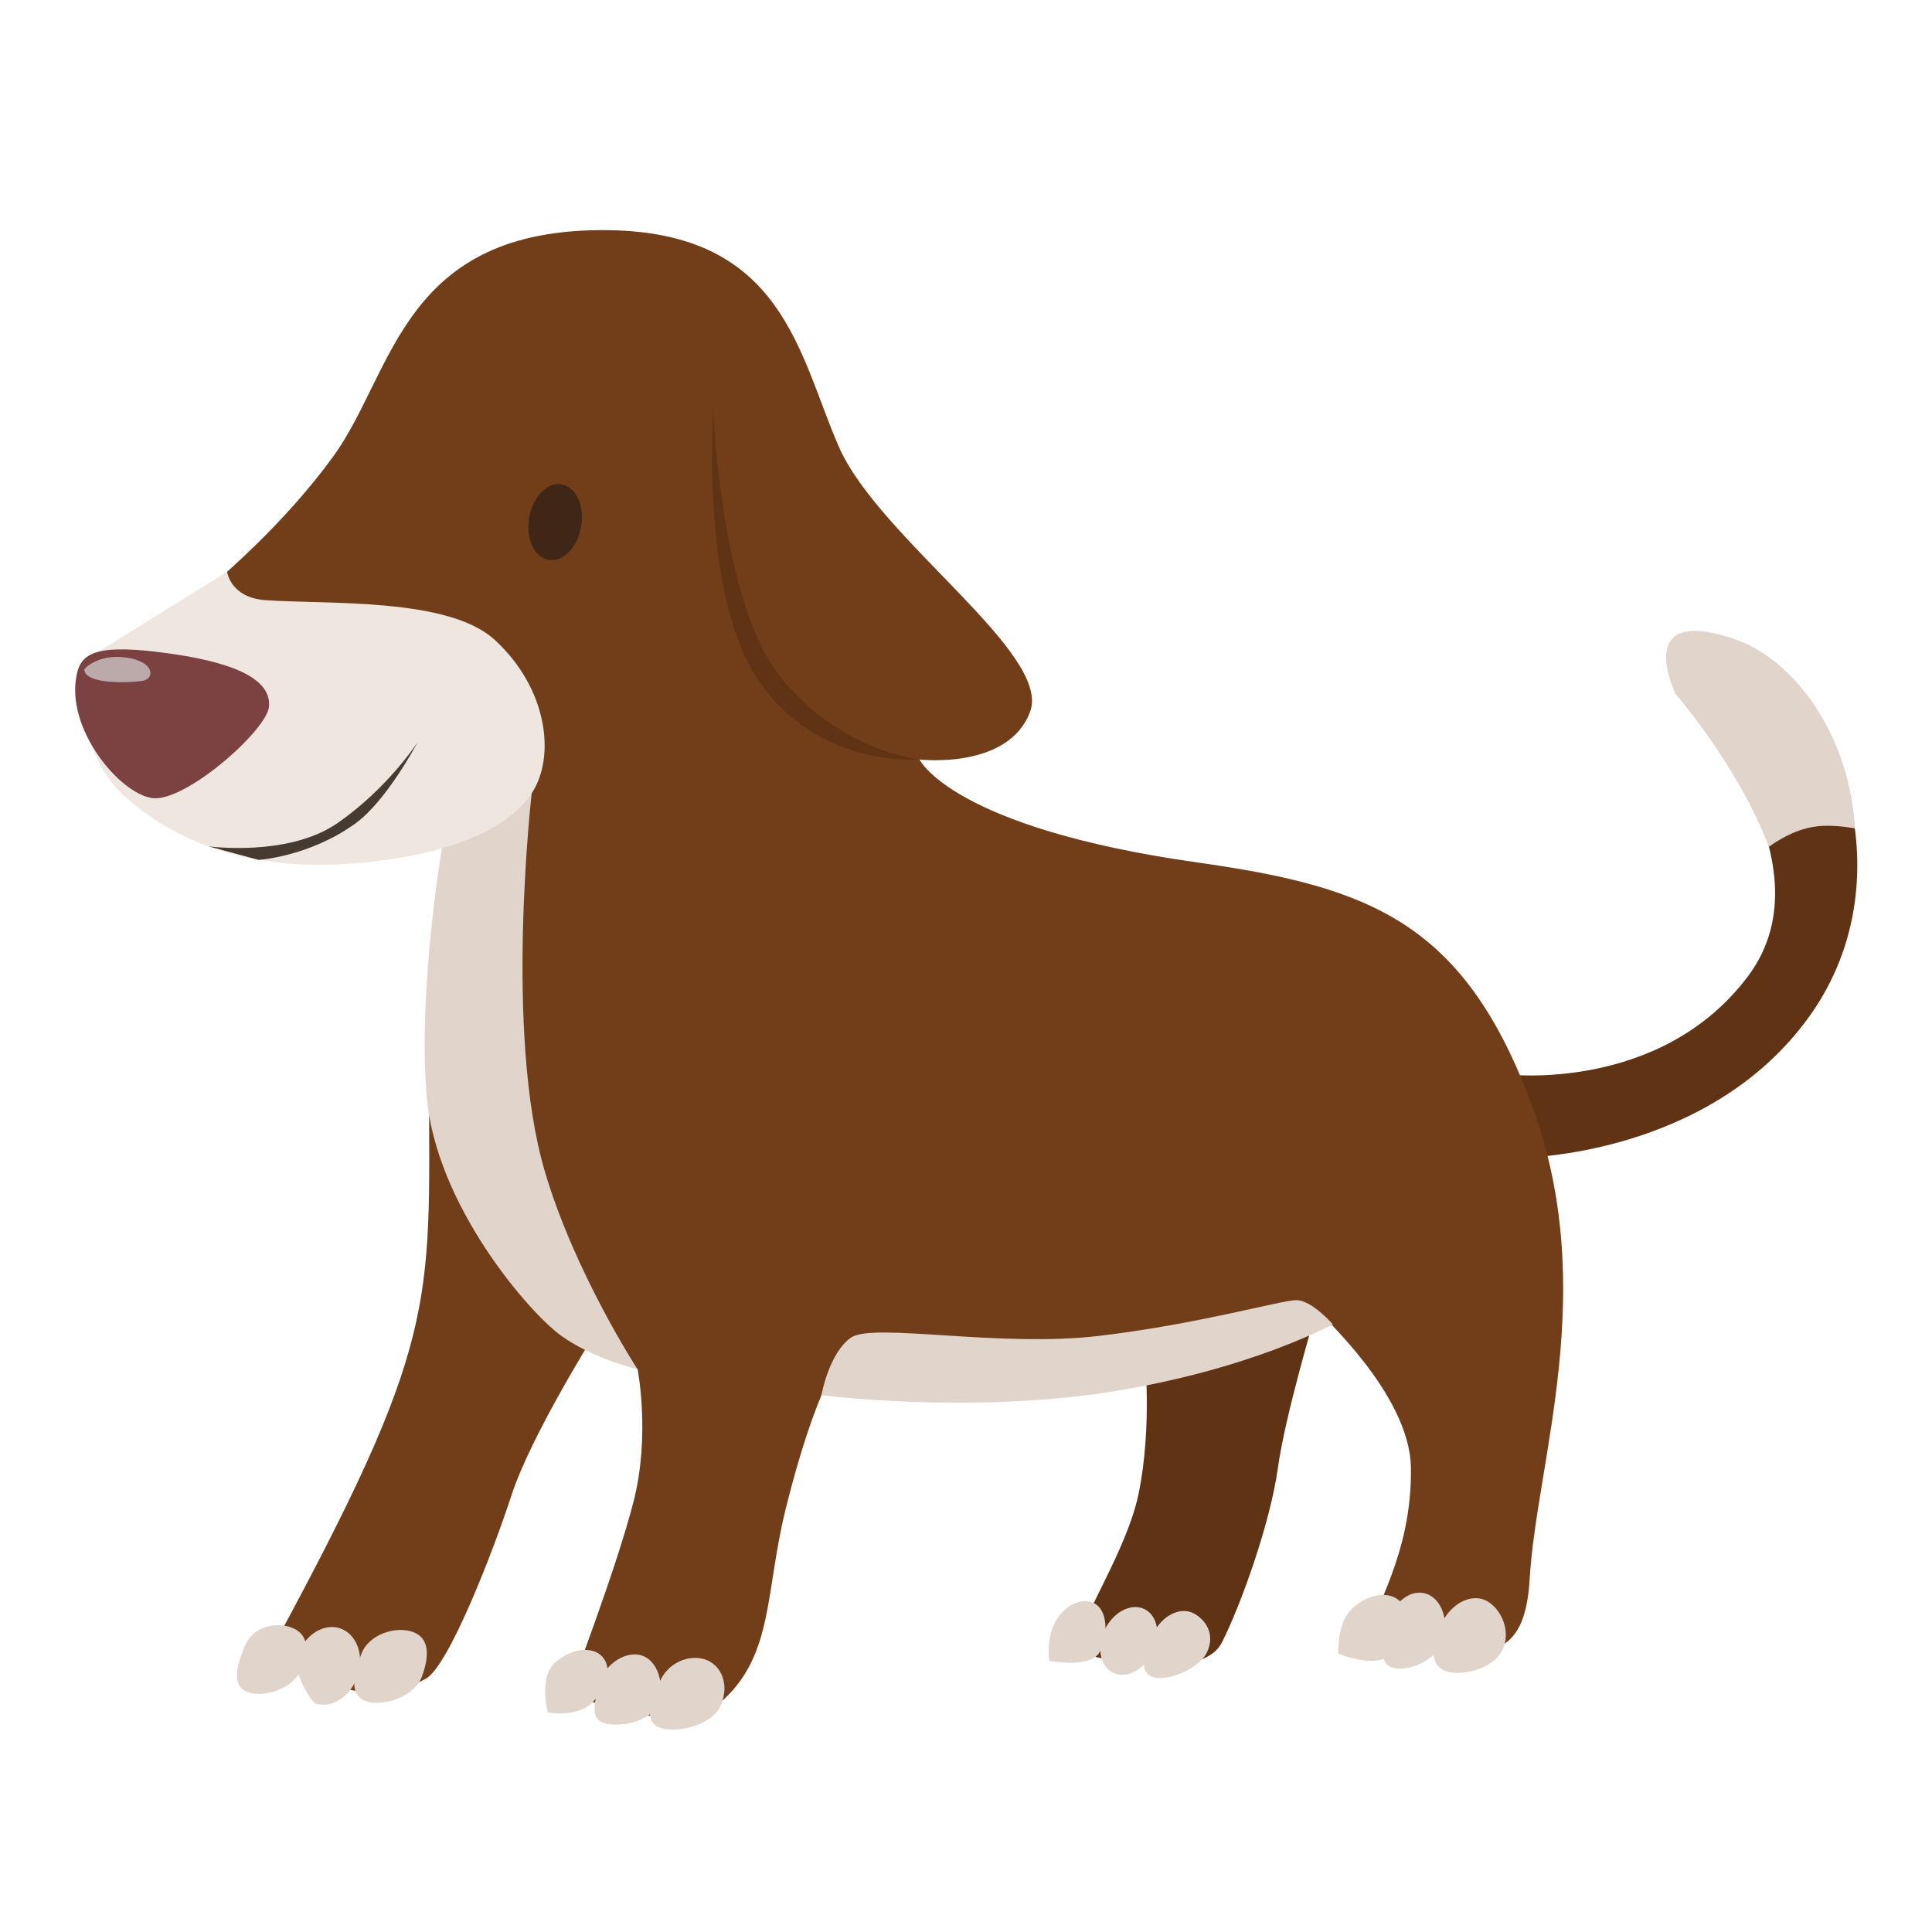 <?xml version="1.0" encoding="utf-8"?>
<!-- Generator: Adobe Illustrator 16.0.3, SVG Export Plug-In . SVG Version: 6.00 Build 0)  -->
<!DOCTYPE svg PUBLIC "-//W3C//DTD SVG 1.1//EN" "http://www.w3.org/Graphics/SVG/1.1/DTD/svg11.dtd">
<svg xmlns="http://www.w3.org/2000/svg" xmlns:xlink="http://www.w3.org/1999/xlink" version="1.1" id="Layer_1" x="0px" y="0px" width="144px" height="144px" viewBox="0 0 144 144" enable-background="new 0 0 144 144" xml:space="preserve">

<g>
	
		<rect x="-202.346" y="52.586" transform="matrix(0.707 0.707 -0.707 0.707 13.447 110.354)" fill-rule="evenodd" clip-rule="evenodd" fill="#E1CAA9" width="151.722" height="37.645"/>
	
		<rect x="-114.664" y="68.114" transform="matrix(0.707 0.707 -0.707 0.707 28.975 103.921)" fill-rule="evenodd" clip-rule="evenodd" fill="#BFA98B" width="7.416" height="37.644"/>
	
		<rect x="-104.197" y="71.506" transform="matrix(-0.707 -0.707 0.707 -0.707 -230.152 60.783)" fill-rule="evenodd" clip-rule="evenodd" fill="#866628" width="3.422" height="13.118"/>
	
		<rect x="-96.937" y="77.82" transform="matrix(-0.707 -0.707 0.707 -0.707 -220.616 72.841)" fill-rule="evenodd" clip-rule="evenodd" fill="#866628" width="3.422" height="8.556"/>
	
		<rect x="-92.904" y="82.799" transform="matrix(-0.707 -0.707 0.707 -0.707 -218.861 88.06)" fill-rule="evenodd" clip-rule="evenodd" fill="#866628" width="3.422" height="13.117"/>
	
		<rect x="-85.646" y="89.113" transform="matrix(-0.707 -0.707 0.707 -0.707 -209.323 100.053)" fill-rule="evenodd" clip-rule="evenodd" fill="#866628" width="3.423" height="8.556"/>
	
		<rect x="-81.611" y="94.091" transform="matrix(-0.707 -0.707 0.707 -0.707 -207.568 115.336)" fill-rule="evenodd" clip-rule="evenodd" fill="#866628" width="3.421" height="13.118"/>
	
		<rect x="-74.353" y="100.406" transform="matrix(-0.707 -0.707 0.707 -0.707 -198.03 127.343)" fill-rule="evenodd" clip-rule="evenodd" fill="#866628" width="3.422" height="8.557"/>
	
		<rect x="-70.318" y="105.384" transform="matrix(-0.707 -0.707 0.707 -0.707 -196.287 142.536)" fill-rule="evenodd" clip-rule="evenodd" fill="#866628" width="3.422" height="13.119"/>
	
		<rect x="-134.85" y="40.852" transform="matrix(0.707 0.707 -0.707 0.707 -5.471 108.03)" fill-rule="evenodd" clip-rule="evenodd" fill="#866628" width="3.422" height="13.118"/>
	
		<rect x="-138.884" y="35.873" transform="matrix(0.707 0.707 -0.707 0.707 -11.786 108.757)" fill-rule="evenodd" clip-rule="evenodd" fill="#866628" width="3.422" height="8.557"/>
	
		<rect x="-146.144" y="29.559" transform="matrix(0.707 0.707 -0.707 0.707 -16.772 112.721)" fill-rule="evenodd" clip-rule="evenodd" fill="#866628" width="3.422" height="13.118"/>
	
		<rect x="-150.177" y="24.581" transform="matrix(0.707 0.707 -0.707 0.707 -23.078 113.434)" fill-rule="evenodd" clip-rule="evenodd" fill="#866628" width="3.422" height="8.557"/>
	
		<rect x="-157.436" y="18.267" transform="matrix(0.707 0.707 -0.707 0.707 -28.066 117.398)" fill-rule="evenodd" clip-rule="evenodd" fill="#866628" width="3.423" height="13.118"/>
	
		<rect x="-161.47" y="13.287" transform="matrix(0.707 0.707 -0.707 0.707 -34.361 118.099)" fill-rule="evenodd" clip-rule="evenodd" fill="#866628" width="3.422" height="8.557"/>
	
		<rect x="-168.729" y="6.973" transform="matrix(0.707 0.707 -0.707 0.707 -39.349 122.063)" fill-rule="evenodd" clip-rule="evenodd" fill="#866628" width="3.422" height="13.118"/>
	<path fill-rule="evenodd" clip-rule="evenodd" fill="#E1CAA9" d="M-77.699,12.11l10.511,10.512   c2.035,2.035,3.149,4.779,3.147,7.655c-0.003,2.781-1.056,5.556-3.159,7.659l-85.566,85.567l-19.39,6.3l-9.676-3.046l-3.021-9.606   l6.28-19.455l85.56-85.573c2.113-2.112,4.888-3.169,7.659-3.172C-82.582,8.948-79.808,10.001-77.699,12.11z"/>
	<path fill-rule="evenodd" clip-rule="evenodd" fill="#E5E5E5" d="M-106.282,25.39l-3.265,3.266   c8.604,8.604,17.208,17.209,25.814,25.814l3.265-3.266L-106.282,25.39z"/>
	<path fill-rule="evenodd" clip-rule="evenodd" fill="#D92D2A" d="M-77.699,12.11l10.511,10.512   c2.035,2.034,3.149,4.779,3.147,7.655c-0.003,2.78-1.053,5.553-3.156,7.656l-9.678,9.679l-25.814-25.813l9.68-9.679   c2.114-2.112,4.883-3.168,7.654-3.17C-82.582,8.948-79.808,10.001-77.699,12.11z"/>
	<path fill-rule="evenodd" clip-rule="evenodd" fill="#E54345" d="M-77.699,12.11l9.683,9.682l-0.378-0.379   c-1.109-1.113-2.463-1.676-4.035-1.679c-1.574-0.001-2.928,0.559-4.039,1.671l-0.388,0.387l-12.926,12.914l-12.907-12.906   l9.68-9.679c2.113-2.112,4.883-3.168,7.654-3.17C-82.582,8.947-79.808,10.001-77.699,12.11z"/>
	<polygon fill-rule="evenodd" clip-rule="evenodd" fill="#F4E2CC" points="-181.741,120.208 -178.513,123.437 -163.177,108.101    -168.639,100.656 -172.961,100.676  "/>
	<path fill-rule="evenodd" clip-rule="evenodd" fill="#FFD760" d="M-99.462,44.386l-12.906-12.906l-66.144,66.143   c2.103,0.558,5.04,2.542,7.702,5.204s4.646,5.599,5.205,7.702L-99.462,44.386z"/>
	<polygon fill-rule="evenodd" clip-rule="evenodd" fill="#3B4652" points="-184.841,117.108 -172.149,129.8 -189.41,135.123    -190.208,134.325  "/>
	<path fill-rule="evenodd" clip-rule="evenodd" fill="#FCB419" d="M-99.462,44.386l12.906,12.906l-66.143,66.142h0   c-0.558-2.103-2.542-5.04-5.204-7.7c-2.662-2.663-5.598-4.646-7.702-5.205L-99.462,44.386z"/>
</g>
<g>
	<path fill="#603315" d="M112.283,80.078c0,0,11.47,1.402,18.005-7.319c6.532-8.722-4.895-21.015-4.895-21.015   s-4.08-6.354,3.64-3.697c7.724,2.657,13.368,17.106,5.876,27.64c-7.492,10.532-21.491,10.6-21.491,10.6L112.283,80.078z"/>
	<path fill="#E1D4CB" d="M129.313,47.644c-7.721-2.657-4.438,4.063-4.438,4.063s4.665,5.343,6.97,11.409   c0.541-0.401,1.828-1.248,3.346-1.493c0.974-0.158,2.126-0.043,3.058,0.115C137.892,54.943,133.847,49.205,129.313,47.644z"/>
	<path fill="#603315" d="M85.309,100.921c0,0,0.59,5.337-0.439,10.387c-1.032,5.049-5.853,11.472-4.225,11.938   c1.63,0.466,8.948,2.098,10.429-0.827c1.48-2.924,3.629-9.038,4.171-12.994s2.808-11.505,2.808-11.505L85.309,100.921z"/>
	<path fill="#723E19" d="M5.963,50.898c0,0,11.762-7.093,18.869-16.869c4.569-6.282,5.093-17.09,20.547-16.873   c13.004,0.183,14.155,9.281,17.135,16.122c2.98,6.841,15.865,15.395,14.269,19.753c-1.598,4.36-8.246,3.579-8.246,3.579   s2.369,5.078,20.712,7.674c12.796,1.812,19.869,4.398,24.937,18.119c5.068,13.721,0.339,26.48-0.174,35.296   c-0.295,5.072-2.349,5.486-5.382,5.619c-3.033,0.133-6.366-0.273-6.429-1.701c-0.063-1.427,3.069-5.631,2.96-12.24   c-0.094-5.634-7.196-11.651-5.829-10.678c0,0-6.647,3.33-17.482,4.875c-10.837,1.546-20.417-0.053-20.417-0.053   s-1.357,2.814-2.876,8.96c-1.518,6.143-0.907,10.757-4.626,14.199c-3.421,3.167-11.529-0.506-11.529-0.506   s3.633-9.504,4.851-14.384c1.216-4.879,0.271-9.728,0.271-9.728l-3.283-2.493c0,0-4.69,7.502-6.109,11.854   c-1.418,4.352-4.721,12.812-6.405,13.706c-1.684,0.894-3.583,1.399-6.478,0.632c-2.894-0.768-4.98-2.879-4.98-2.879   c12.409-22.891,11.749-25.524,11.707-41.828c-0.035-13.817,2.729-19.973,2.729-19.973s-11.722,3.667-15.901,2.704   C7.066,61.082,5.963,50.898,5.963,50.898z"/>
	
		<ellipse transform="matrix(0.986 0.169 -0.169 0.986 7.153 -6.422)" fill="#3F2616" cx="41.375" cy="38.89" rx="1.964" ry="2.857"/>
	<path fill="#603315" d="M68.538,56.61c0,0-6.045-0.63-10.462-6.277c-4.417-5.645-4.921-19.923-4.921-19.923   c-0.014,0.731-0.815,12.933,2.817,19.375C60.233,57.344,68.538,56.61,68.538,56.61z"/>
	<path fill="#E1D4CB" d="M103.668,123.328c-1.215,1.082-3.917-0.077-3.917-0.077s-0.134-2.328,1.082-3.411   c1.214-1.083,2.803-1.281,3.551-0.444C105.131,120.235,104.882,122.245,103.668,123.328z"/>
	<path fill="#E1D4CB" d="M107.619,122.09c-0.352,1.589-2.556,2.493-3.721,2.236c-1.166-0.261-0.854-1.585-0.502-3.174   c0.353-1.588,1.583-2.666,2.75-2.406C107.312,119.003,107.972,120.501,107.619,122.09z"/>
	<path fill="#E1D4CB" d="M111.963,123.021c-0.727,1.455-3.29,2.003-4.377,1.459c-1.089-0.544-0.843-2.079-0.115-3.534   c0.728-1.456,2.199-2.195,3.289-1.65C111.848,119.838,112.691,121.564,111.963,123.021z"/>
	<path fill="#E1D4CB" d="M44.059,126.97c-1.214,1.083-3.233,0.66-3.233,0.66s-0.685-2.61,0.53-3.694   c1.213-1.084,2.803-1.28,3.55-0.442C45.652,124.33,45.272,125.887,44.059,126.97z"/>
	<path fill="#E1D4CB" d="M49.154,126.691c-0.353,1.591-2.787,2.04-3.952,1.783c-1.166-0.26-0.967-1.176-0.614-2.766   c0.351-1.588,1.926-2.619,3.092-2.361C48.846,123.607,49.505,125.104,49.154,126.691z"/>
	<path fill="#E1D4CB" d="M53.65,127.245c-0.728,1.456-3.519,2.003-4.607,1.461c-1.089-0.545-0.512-2.084,0.215-3.539   c0.728-1.455,2.458-1.922,3.548-1.378S54.377,125.789,53.65,127.245z"/>
	<path fill="#E1D4CB" d="M89.948,123.174c-0.65,1.306-3.17,2.254-4.146,1.768c-0.977-0.488-0.473-1.922,0.181-3.228   c0.651-1.307,1.972-1.969,2.95-1.48C89.909,120.721,90.602,121.868,89.948,123.174z"/>
	
		<ellipse transform="matrix(0.895 0.447 -0.447 0.895 63.494 -24.704)" fill="#E1D4CB" cx="84.115" cy="122.247" rx="1.977" ry="2.644"/>
	<path fill="#E1D4CB" d="M81.981,123.098c-0.652,1.306-3.763,0.691-3.763,0.691s-0.262-1.5,0.39-2.807   c0.653-1.305,1.974-1.968,2.951-1.479C82.535,119.99,82.633,121.792,81.981,123.098z"/>
	<path fill="#E1D4CB" d="M22.455,124.421c-0.617,1.504-2.884,2.149-4.047,1.672c-1.163-0.477-0.781-1.894-0.163-3.4   c0.616-1.504,2.38-1.838,3.542-1.362C22.95,121.807,23.073,122.915,22.455,124.421z"/>
	<path fill="#E1D4CB" d="M26.659,124.902c-0.51,1.546-1.927,2.468-3.167,2.059c-0.248-0.081-1.724-2.318-1.321-3.537   c0.51-1.547,1.928-2.468,3.167-2.059C26.577,121.774,27.168,123.357,26.659,124.902z"/>
	<path fill="#E1D4CB" d="M31.445,124.966c-0.562,1.527-2.946,2.278-4.197,1.818c-1.249-0.461-0.888-1.957-0.327-3.484   c0.562-1.525,2.612-2.121,3.861-1.661C32.031,122.098,32.007,123.439,31.445,124.966z"/>
	<path fill="#E1D4CB" d="M32.985,62.956c0,0-1.858,10.642-1.183,18.75c0.676,8.108,7.646,16.154,10.04,17.864   s5.681,2.493,5.681,2.493s-4.671-7.146-6.919-14.764c-3.04-10.304-0.973-28.176-0.973-28.176L32.985,62.956z"/>
	<path fill="#E1D4CB" d="M61.225,103.984c0,0,0.562-3.148,2.208-4.288c1.647-1.141,11.022,0.76,18.497-0.128   c7.474-0.886,13.555-2.661,14.695-2.661c1.141,0,2.708,1.792,2.708,1.792s-6.128,3.404-16.644,5.051   C72.174,105.396,61.225,103.984,61.225,103.984z"/>
	<path fill="#EFE6DF" d="M16.929,42.614c0,0,0.226,1.941,2.888,2.122c4.679,0.318,13.609-0.204,17.05,2.95   c3.972,3.639,4.553,8.738,2.764,11.438c-1.788,2.699-6.172,4.647-13.207,5.223c-7.035,0.576-12.83-1.138-17.109-4.973   C5.036,55.54,6.533,49.073,6.533,49.073L16.929,42.614z"/>
	<path fill="#7C4141" d="M5.741,50.174c0.364-1.565,1.608-2.225,7.033-1.446c5.426,0.777,7.44,2.177,7.274,3.95   c-0.167,1.771-6.244,7.125-8.687,6.808C8.919,59.171,4.792,54.256,5.741,50.174z"/>
	<path fill="#473B31" d="M15.547,63.081c0,0,5.928,0.815,9.607-1.732c3.758-2.601,5.97-6.024,5.97-6.024s-2.289,4.351-4.622,6.041   c-3.458,2.503-7.238,2.724-7.238,2.724L15.547,63.081z"/>
	<path fill="#BCAAAA" d="M6.285,49.88c0,0,0.946-1.161,3.108-0.871c2.162,0.291,2.162,1.596,1.216,1.741   C9.663,50.895,6.285,51.04,6.285,49.88z"/>
</g>







</svg>

